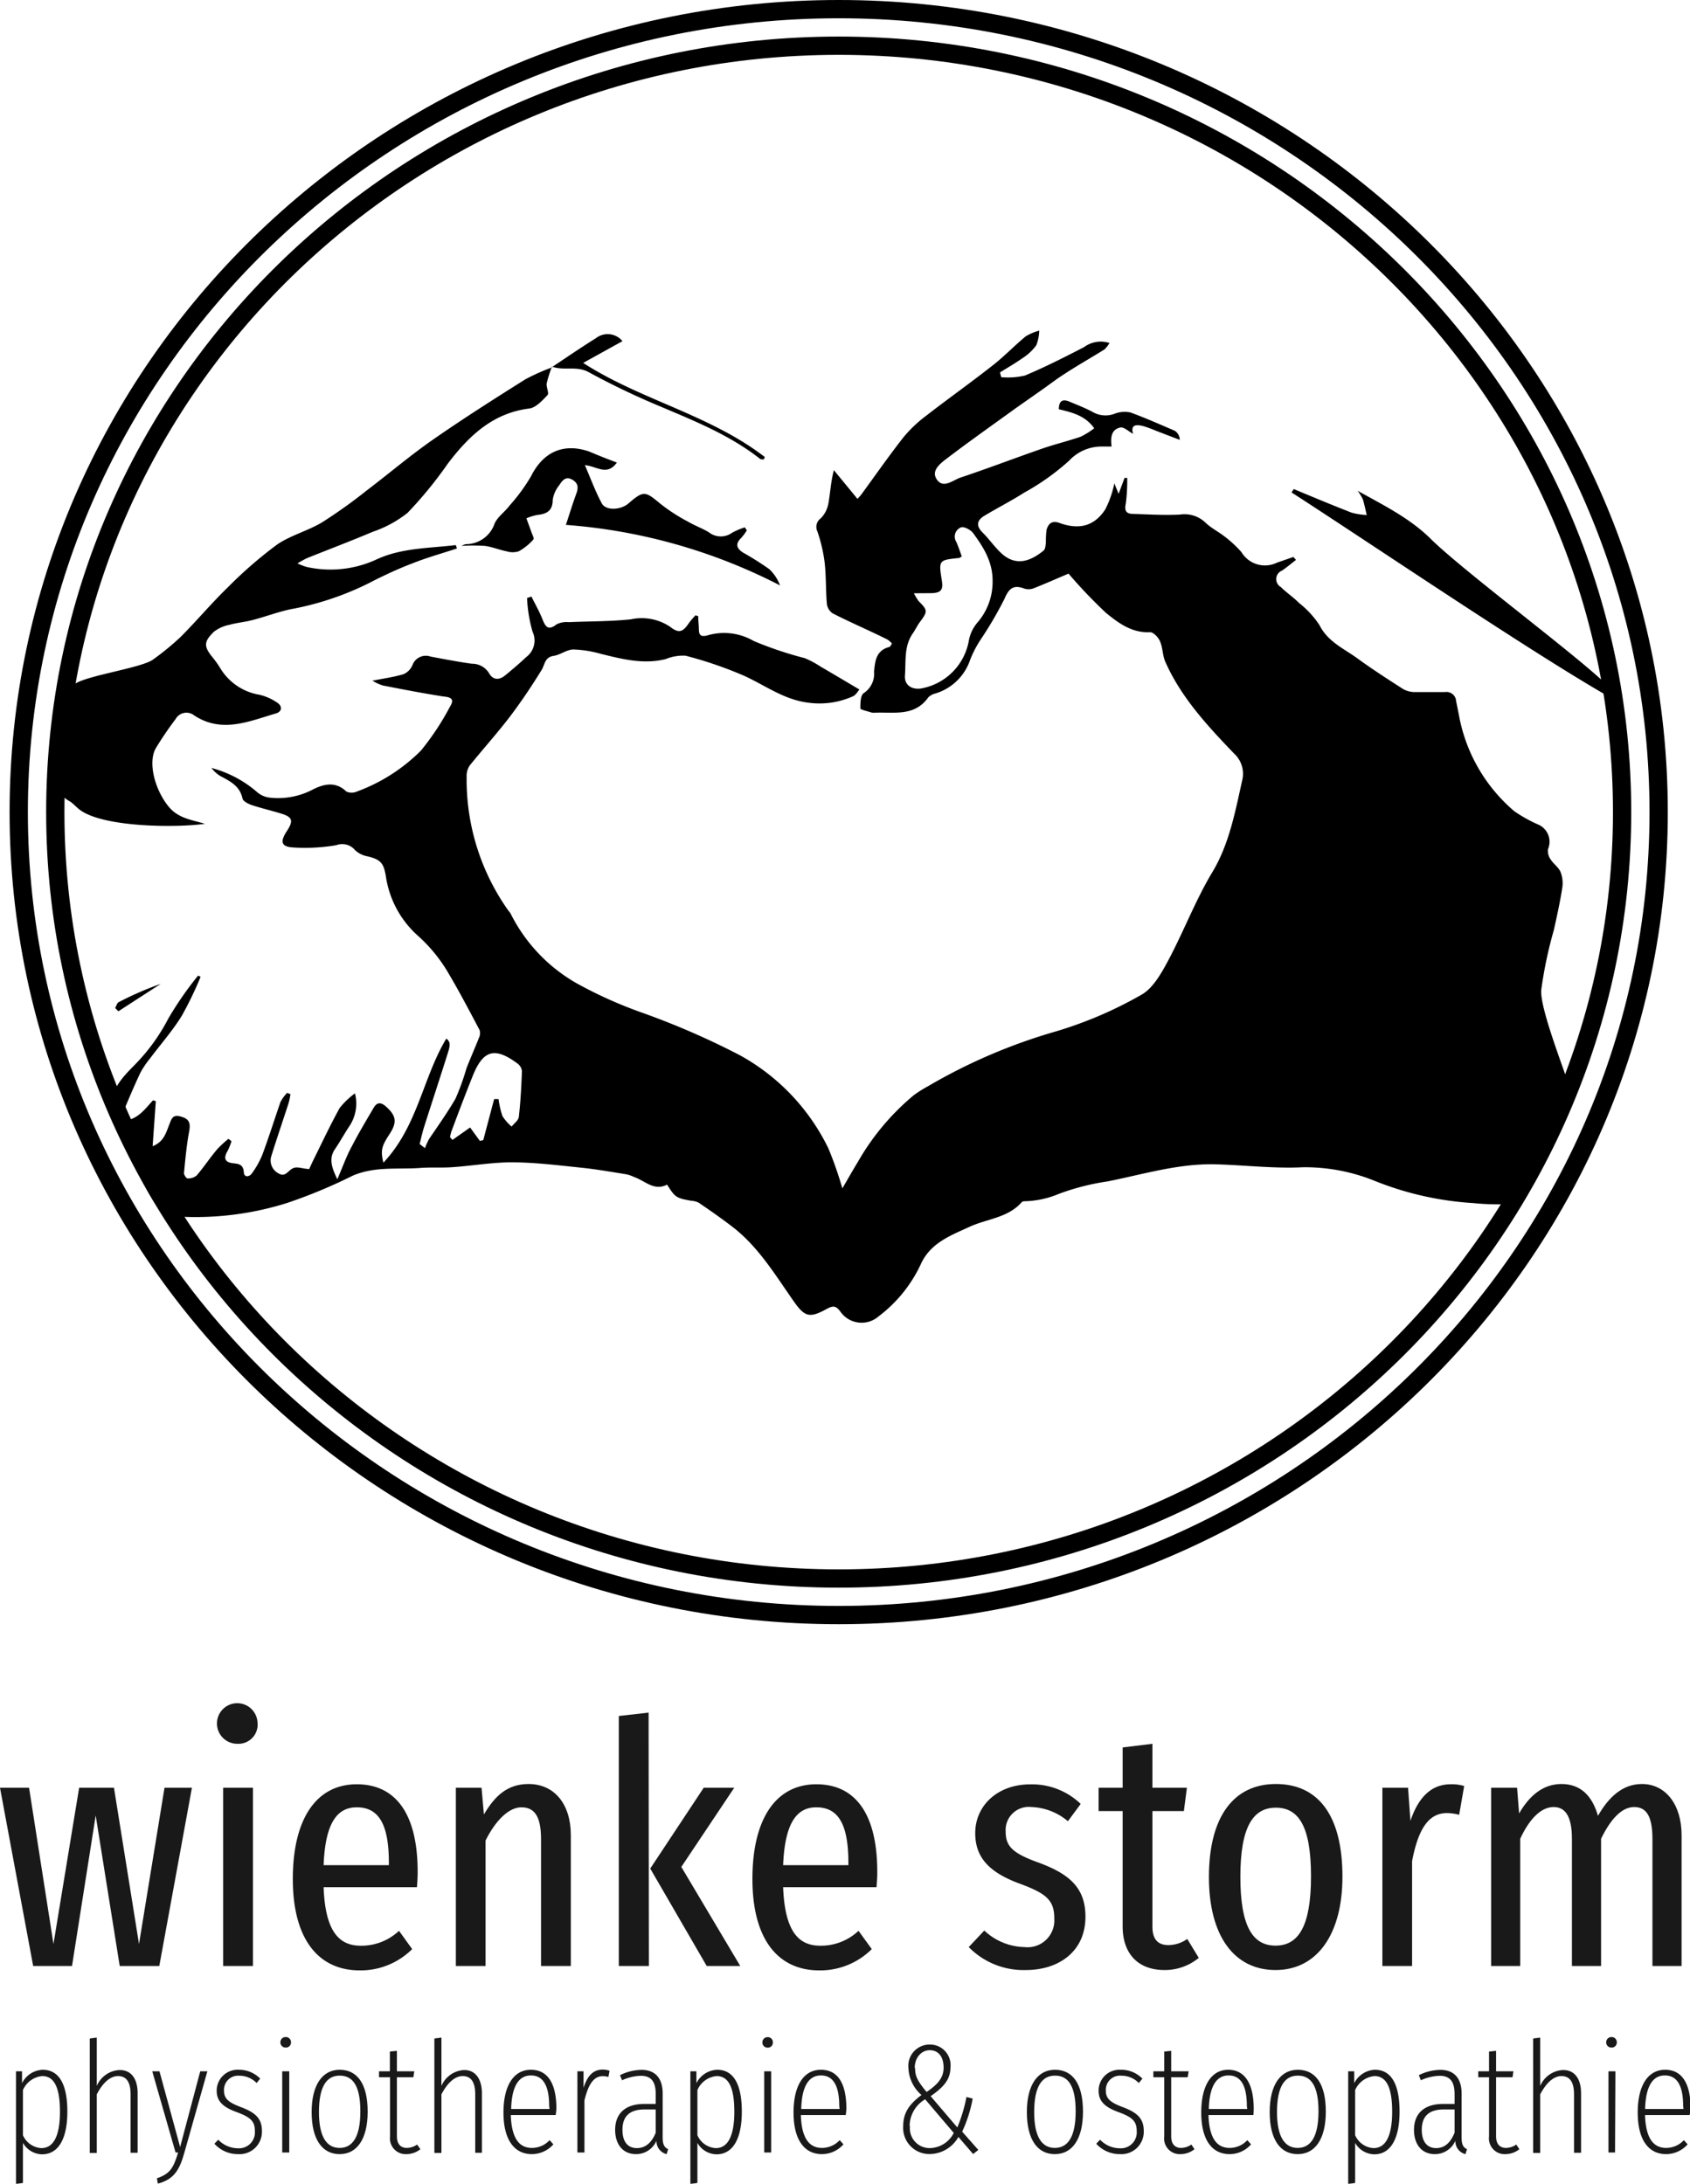 <svg xmlns="http://www.w3.org/2000/svg" viewBox="0 0 184.92 238.9"><defs><style>.cls-1{opacity:0.9;}</style></defs><g id="Ebene_2" data-name="Ebene 2"><g id="Ebene_1-2" data-name="Ebene 1"><g class="cls-1"><path d="M17.43,216.07H13.1L10.47,199.6,7.88,216.07H3.63L0,196.57H3.18l2.67,17.09,2.81-17.09h3.81l2.74,17.09L18,196.57h3Z" transform="translate(0 -1)"/><path d="M28.19,189.57A2.1,2.1,0,0,1,26,191.76a2.22,2.22,0,1,1,2.18-2.19Zm-.51,26.5H24.42v-19.5h3.26Z" transform="translate(0 -1)"/><path d="M45.62,207.45H35.41c.18,4.92,1.74,6.4,4.07,6.4a6,6,0,0,0,4.18-1.63l1.44,2a8,8,0,0,1-5.73,2.33c-4.55,0-7.33-3.44-7.33-10s2.56-10.36,7-10.36c4.25,0,6.66,3.22,6.66,9.58C45.7,206.41,45.66,207,45.62,207.45Zm-3.07-2.67c0-4.29-1.15-6.07-3.51-6.07-2.08,0-3.45,1.59-3.63,6.33h7.14Z" transform="translate(0 -1)"/><path d="M62.46,201.75v14.32H59.2V202.19c0-2.59-.78-3.48-2.15-3.48s-2.81,1.41-3.92,3.63v13.73H49.88v-19.5h2.81l.26,2.92c1.18-2,2.55-3.33,4.88-3.33C60.68,196.16,62.46,198.38,62.46,201.75Z" transform="translate(0 -1)"/><path d="M71,216.07H67.71V188.72l3.26-.37Zm3.55-10.84L81,216.07H77.33l-6.18-10.66L77,196.57h3.34Z" transform="translate(0 -1)"/><path d="M95.91,207.45H85.69c.19,4.92,1.74,6.4,4.07,6.4a6,6,0,0,0,4.18-1.63l1.45,2a8,8,0,0,1-5.74,2.33c-4.55,0-7.32-3.44-7.32-10s2.55-10.36,7-10.36c4.25,0,6.66,3.22,6.66,9.58C96,206.41,95.94,207,95.91,207.45Zm-3.08-2.67c0-4.29-1.14-6.07-3.51-6.07-2.07,0-3.44,1.59-3.63,6.33h7.14Z" transform="translate(0 -1)"/><path d="M118.25,198.34l-1.4,1.89a6.52,6.52,0,0,0-4-1.55,2.53,2.53,0,0,0-2.81,2.7c0,1.63.82,2.37,3.55,3.36,3.37,1.23,5.18,2.74,5.18,5.93,0,3.88-3,5.84-6.51,5.84A8.39,8.39,0,0,1,106,214l1.7-1.81a6.62,6.62,0,0,0,4.41,1.81,2.93,2.93,0,0,0,3.25-3.11c0-2-.81-2.74-3.84-3.85-3.48-1.29-4.81-3-4.81-5.51,0-3,2.44-5.33,6-5.33A7.66,7.66,0,0,1,118.25,198.34Z" transform="translate(0 -1)"/><path d="M131.17,215.18a5.85,5.85,0,0,1-3.74,1.33c-3,0-4.59-1.89-4.59-4.77V199.12h-2.63v-2.55h2.63v-4.41l3.26-.4v4.81h3.77l-.33,2.55H126.1v12.66c0,1.25.51,2,1.73,2a3.6,3.6,0,0,0,2.08-.67Z" transform="translate(0 -1)"/><path d="M146.89,206.3c0,6.25-2.74,10.21-7.32,10.21s-7.29-3.81-7.29-10.17c0-6.59,2.7-10.18,7.32-10.18S146.89,199.56,146.89,206.3Zm-11.17,0c0,5.47,1.37,7.54,3.85,7.54s3.88-2.07,3.88-7.58-1.37-7.51-3.85-7.51S135.72,200.82,135.72,206.34Z" transform="translate(0 -1)"/><path d="M160.21,196.38l-.55,3.15a5.16,5.16,0,0,0-1.34-.19c-2,0-3.14,1.74-3.81,5.26v11.47h-3.25v-19.5h2.81l.26,3.62c.92-2.73,2.4-4,4.4-4A4.52,4.52,0,0,1,160.21,196.38Z" transform="translate(0 -1)"/><path d="M184,201.75v14.32h-3.19V202.15c0-2.59-.74-3.47-2-3.47-1.4,0-2.62,1.4-3.62,3.47v13.92H172V202.15c0-2.59-.81-3.47-2-3.47-1.44,0-2.7,1.4-3.66,3.47v13.92h-3.18v-19.5H166l.22,2.81c1.07-1.85,2.55-3.22,4.63-3.22s3.36,1.26,4,3.48c1.14-2,2.66-3.48,4.81-3.48C182.26,196.16,184,198.42,184,201.75Z" transform="translate(0 -1)"/><path d="M7.37,232c0,3-1,4.67-2.77,4.67a2.47,2.47,0,0,1-2.09-1.25v4.38l-.76.12V227.59h.66l0,1.3a2.64,2.64,0,0,1,2.26-1.47C6.4,227.42,7.37,228.9,7.37,232Zm-.81,0c0-2.74-.68-3.89-1.94-3.89a2.56,2.56,0,0,0-2.11,1.53v4.94a2.35,2.35,0,0,0,2,1.41C5.81,236,6.56,234.75,6.56,232Z" transform="translate(0 -1)"/><path d="M15.06,230v6.5h-.77v-6.39c0-1.35-.47-2-1.37-2s-1.71.8-2.33,2v6.41H9.82V224l.77-.1v5.29a2.86,2.86,0,0,1,2.46-1.74C14.36,227.42,15.06,228.41,15.06,230Z" transform="translate(0 -1)"/><path d="M20.17,236.5c-.54,1.94-1.17,2.91-2.9,3.38l-.1-.59c1.46-.48,1.83-1.19,2.32-2.82h-.28l-2.55-8.88h.79l2.26,8.28,2.2-8.28h.78Z" transform="translate(0 -1)"/><path d="M28.47,228.39l-.39.48a2.64,2.64,0,0,0-1.9-.8,1.55,1.55,0,0,0-1.67,1.63c0,.87.48,1.29,1.84,1.8,1.59.6,2.31,1.24,2.31,2.62a2.45,2.45,0,0,1-2.6,2.53,3.45,3.45,0,0,1-2.6-1.14l.42-.44a3,3,0,0,0,2.18.94,1.74,1.74,0,0,0,1.83-1.87c0-1.07-.44-1.52-2-2.09s-2.18-1.23-2.18-2.35a2.29,2.29,0,0,1,2.42-2.28A3.22,3.22,0,0,1,28.47,228.39Z" transform="translate(0 -1)"/><path d="M31.84,224.42a.55.55,0,0,1-.58.57.56.56,0,0,1-.58-.57.57.57,0,0,1,.58-.58A.56.56,0,0,1,31.84,224.42Zm-.19,12.05h-.77v-8.88h.77Z" transform="translate(0 -1)"/><path d="M40.23,232c0,3-1.17,4.65-3.07,4.65s-3.06-1.61-3.06-4.6,1.19-4.63,3.07-4.63S40.23,228.9,40.23,232Zm-5.33.05c0,2.72.85,3.92,2.26,3.92s2.27-1.19,2.27-4-.83-3.91-2.26-3.91S34.9,229.24,34.9,232.05Z" transform="translate(0 -1)"/><path d="M46,236.11a2.46,2.46,0,0,1-1.53.54,1.72,1.72,0,0,1-1.79-1.93v-6.48H41.47v-.65h1.19v-2.16l.77-.08v2.24h1.9l-.1.65h-1.8v6.46c0,.78.36,1.27,1.09,1.27a2,2,0,0,0,1.12-.37Z" transform="translate(0 -1)"/><path d="M52.73,230v6.5H52v-6.39c0-1.35-.47-2-1.37-2s-1.7.8-2.33,2v6.41h-.77V224l.77-.1v5.29a2.86,2.86,0,0,1,2.46-1.74C52,227.42,52.73,228.41,52.73,230Z" transform="translate(0 -1)"/><path d="M60.8,232.37H55.89c.09,2.67,1,3.6,2.31,3.6a2.64,2.64,0,0,0,1.94-.85l.41.46a3.16,3.16,0,0,1-2.35,1.07c-1.9,0-3.11-1.53-3.11-4.55s1.16-4.68,3-4.68,2.79,1.5,2.79,4.25A6.16,6.16,0,0,1,60.8,232.37Zm-.71-1c0-2.18-.65-3.33-2-3.33-1.17,0-2.09.93-2.16,3.67h4.2Z" transform="translate(0 -1)"/><path d="M66.7,227.53l-.13.68a2.06,2.06,0,0,0-.62-.09c-1,0-1.59.94-2,2.65v5.7h-.77v-8.88h.67l0,1.81c.42-1.33,1.07-2,2.1-2A2.23,2.23,0,0,1,66.7,227.53Z" transform="translate(0 -1)"/><path d="M73.11,236.11l-.17.54a1.46,1.46,0,0,1-1.11-1.46,2.43,2.43,0,0,1-2.24,1.46c-1.43,0-2.28-1.07-2.28-2.65,0-1.83,1.16-2.84,3.17-2.84h1.27v-1.08c0-1.31-.46-2-1.63-2a5.25,5.25,0,0,0-2.06.49l-.22-.56a5.47,5.47,0,0,1,2.35-.58c1.58,0,2.32,1,2.32,2.6v4.81C72.51,235.6,72.7,235.92,73.11,236.11Zm-1.36-1.8v-2.55H70.54c-1.63,0-2.43.73-2.43,2.23,0,1.34.61,2,1.57,2S71.31,235.38,71.75,234.31Z" transform="translate(0 -1)"/><path d="M81.17,232c0,3-1,4.67-2.77,4.67a2.46,2.46,0,0,1-2.09-1.25v4.38l-.77.12V227.59h.66l0,1.3a2.65,2.65,0,0,1,2.27-1.47C80.2,227.42,81.17,228.9,81.17,232Zm-.82,0c0-2.74-.68-3.89-1.94-3.89a2.54,2.54,0,0,0-2.1,1.53v4.94a2.33,2.33,0,0,0,2,1.41C79.6,236,80.35,234.75,80.35,232Z" transform="translate(0 -1)"/><path d="M84.57,224.42A.55.55,0,0,1,84,225a.56.56,0,0,1-.58-.57.57.57,0,0,1,.58-.58A.56.56,0,0,1,84.57,224.42Zm-.19,12.05h-.76v-8.88h.76Z" transform="translate(0 -1)"/><path d="M92.54,232.37H87.63c.08,2.67,1,3.6,2.31,3.6a2.65,2.65,0,0,0,1.94-.85l.41.46a3.16,3.16,0,0,1-2.35,1.07c-1.9,0-3.11-1.53-3.11-4.55s1.15-4.68,3-4.68,2.78,1.5,2.78,4.25A6.54,6.54,0,0,1,92.54,232.37Zm-.71-1c0-2.18-.65-3.33-2-3.33-1.18,0-2.09.93-2.16,3.67h4.2Z" transform="translate(0 -1)"/><path d="M104,227.15c0,1.36-.78,2.19-2.17,3.16l2.92,3.42a16.84,16.84,0,0,0,1-3.33l.68.17a14.68,14.68,0,0,1-1.15,3.62l1.77,2-.57.45-1.61-1.87a3.65,3.65,0,0,1-3.13,1.87,2.86,2.86,0,0,1-2.91-3.07c0-1.55.77-2.45,2-3.39a4.1,4.1,0,0,1-1.43-2.95,2.33,2.33,0,0,1,2.35-2.57A2.25,2.25,0,0,1,104,227.15Zm-4.43,6.43a2.16,2.16,0,0,0,2.14,2.41,3,3,0,0,0,2.65-1.66l-3.13-3.68A3.43,3.43,0,0,0,99.53,233.58Zm.56-6.36c0,.85.2,1.36,1.26,2.63,1.25-.85,1.86-1.58,1.86-2.66,0-1.28-.64-1.91-1.52-1.91S100.09,226.06,100.09,227.22Z" transform="translate(0 -1)"/><path d="M118.5,232c0,3-1.17,4.65-3.08,4.65s-3.06-1.61-3.06-4.6,1.19-4.63,3.08-4.63S118.5,228.9,118.5,232Zm-5.34.05c0,2.72.85,3.92,2.26,3.92s2.28-1.19,2.28-4-.83-3.91-2.26-3.91S113.16,229.24,113.16,232.05Z" transform="translate(0 -1)"/><path d="M125,228.39l-.39.48a2.64,2.64,0,0,0-1.9-.8A1.55,1.55,0,0,0,121,229.7c0,.87.48,1.29,1.84,1.8,1.59.6,2.31,1.24,2.31,2.62a2.45,2.45,0,0,1-2.6,2.53,3.47,3.47,0,0,1-2.6-1.14l.42-.44a3,3,0,0,0,2.18.94,1.74,1.74,0,0,0,1.83-1.87c0-1.07-.44-1.52-2-2.09s-2.17-1.23-2.17-2.35a2.28,2.28,0,0,1,2.41-2.28A3.22,3.22,0,0,1,125,228.39Z" transform="translate(0 -1)"/><path d="M130.7,236.11a2.46,2.46,0,0,1-1.53.54,1.71,1.71,0,0,1-1.78-1.93v-6.48H126.2v-.65h1.19v-2.16l.76-.08v2.24h1.91l-.1.65h-1.81v6.46c0,.78.36,1.27,1.09,1.27a2,2,0,0,0,1.12-.37Z" transform="translate(0 -1)"/><path d="M137.15,232.37h-4.92c.09,2.67,1,3.6,2.32,3.6a2.61,2.61,0,0,0,1.93-.85l.41.46a3.12,3.12,0,0,1-2.34,1.07c-1.91,0-3.11-1.53-3.11-4.55s1.15-4.68,2.95-4.68,2.79,1.5,2.79,4.25C137.18,232,137.16,232.2,137.15,232.37Zm-.72-1c0-2.18-.64-3.33-2-3.33-1.17,0-2.09.93-2.16,3.67h4.2Z" transform="translate(0 -1)"/><path d="M145.07,232c0,3-1.17,4.65-3.08,4.65s-3.06-1.61-3.06-4.6,1.19-4.63,3.08-4.63S145.07,228.9,145.07,232Zm-5.34.05c0,2.72.85,3.92,2.26,3.92s2.28-1.19,2.28-4-.83-3.91-2.26-3.91S139.73,229.24,139.73,232.05Z" transform="translate(0 -1)"/><path d="M153.14,232c0,3-1,4.67-2.77,4.67a2.47,2.47,0,0,1-2.09-1.25v4.38l-.76.12V227.59h.66l0,1.3a2.65,2.65,0,0,1,2.26-1.47C152.17,227.42,153.14,228.9,153.14,232Zm-.81,0c0-2.74-.68-3.89-1.94-3.89a2.57,2.57,0,0,0-2.11,1.53v4.94a2.35,2.35,0,0,0,2,1.41C151.58,236,152.33,234.75,152.33,232Z" transform="translate(0 -1)"/><path d="M160.52,236.11l-.17.54a1.44,1.44,0,0,1-1.1-1.46,2.45,2.45,0,0,1-2.25,1.46c-1.43,0-2.28-1.07-2.28-2.65,0-1.83,1.16-2.84,3.17-2.84h1.27v-1.08c0-1.31-.46-2-1.63-2a5.25,5.25,0,0,0-2.06.49l-.22-.56a5.47,5.47,0,0,1,2.35-.58c1.58,0,2.33,1,2.33,2.6v4.81C159.93,235.6,160.11,235.92,160.52,236.11Zm-1.36-1.8v-2.55H158c-1.63,0-2.43.73-2.43,2.23,0,1.34.62,2,1.57,2S158.72,235.38,159.16,234.31Z" transform="translate(0 -1)"/><path d="M166.25,236.11a2.46,2.46,0,0,1-1.53.54,1.72,1.72,0,0,1-1.79-1.93v-6.48h-1.18v-.65h1.18v-2.16l.77-.08v2.24h1.9l-.1.65h-1.8v6.46c0,.78.36,1.27,1.09,1.27a2,2,0,0,0,1.12-.37Z" transform="translate(0 -1)"/><path d="M173,230v6.5h-.77v-6.39c0-1.35-.47-2-1.37-2s-1.7.8-2.33,2v6.41h-.77V224l.77-.1v5.29a2.86,2.86,0,0,1,2.46-1.74C172.3,227.42,173,228.41,173,230Z" transform="translate(0 -1)"/><path d="M176.91,224.42a.55.55,0,0,1-.58.57.56.56,0,0,1-.58-.57.57.57,0,0,1,.58-.58A.56.56,0,0,1,176.91,224.42Zm-.19,12.05H176v-8.88h.76Z" transform="translate(0 -1)"/><path d="M184.88,232.37H180c.08,2.67,1,3.6,2.31,3.6a2.64,2.64,0,0,0,1.94-.85l.41.46a3.16,3.16,0,0,1-2.35,1.07c-1.9,0-3.11-1.53-3.11-4.55s1.16-4.68,3-4.68,2.79,1.5,2.79,4.25A6.16,6.16,0,0,1,184.88,232.37Zm-.71-1c0-2.18-.65-3.33-2-3.33-1.18,0-2.09.93-2.16,3.67h4.2Z" transform="translate(0 -1)"/></g><g id="GLpFZ4.tif"><path d="M116.92,63.75c-1.2.51-2.49,1.08-3.8,1.6a1.53,1.53,0,0,1-1,.05c-1.18-.45-1.7-.1-2.21,1.11A41.11,41.11,0,0,1,107.28,71a12,12,0,0,0-1.13,2.19,5.76,5.76,0,0,1-3.79,3.67,1.68,1.68,0,0,0-.78.42c-1.53,2.17-3.82,1.58-5.92,1.69a1.15,1.15,0,0,1-.45-.07c-.38-.12-1.08-.28-1.07-.4,0-.6,0-1.49.42-1.71a2.53,2.53,0,0,0,1.08-2.31c.11-1.22.24-2.32,1.65-2.7.12,0,.19-.22.31-.38a2.46,2.46,0,0,0-.5-.44c-2-1-4.06-1.87-6-2.87A1.47,1.47,0,0,1,90.47,67c-.12-1.49-.07-3-.24-4.49a17,17,0,0,0-.79-3.37,1.15,1.15,0,0,1,.37-1.44,3.08,3.08,0,0,0,.83-1.61c.21-1.13.25-2.3.6-3.66l2.58,3.14a5.65,5.65,0,0,0,.43-.48c1.52-2.08,3-4.2,4.58-6.22a14.21,14.21,0,0,1,2.51-2.39c2.34-1.82,4.76-3.53,7.09-5.36,1.33-1,2.51-2.26,3.81-3.33a5.7,5.7,0,0,1,1.47-.62,4.51,4.51,0,0,1-.32,1.6,5.47,5.47,0,0,1-1.48,1.39c-.8.57-1.66,1.06-2.49,1.58l.13.52a8.26,8.26,0,0,0,2.61-.18c2.2-.93,4.32-2,6.46-3.11a3.09,3.09,0,0,1,2.78-.45,3.27,3.27,0,0,1-.54.7c-1.46.91-3,1.78-4.4,2.7-.84.53-1.63,1.15-2.45,1.72-1,.71-2,1.4-3,2.11-2.46,1.78-4.94,3.53-7.36,5.37-.72.55-1.83,1.35-1.13,2.35s1.72.08,2.56-.22c3-1,6-2.15,9-3.19,1.37-.47,2.78-.81,4.15-1.28a8.2,8.2,0,0,0,1.5-.93c-1-1.4-2.42-1.73-3.87-2.08,0-.85.35-1.18,1.17-.83s1.75.7,2.57,1.15a2.79,2.79,0,0,0,2.36.17,3.06,3.06,0,0,1,1.73-.14c1.65.6,3.25,1.32,4.85,2a1.21,1.21,0,0,1,.55,1l-2.61-1a13,13,0,0,0-1.36-.5c-.77-.2-1.44-.2-1.14.84-.47-.25-1-.78-1.41-.69-1,.23-1.06,1.13-.94,2.08-.37,0-.69,0-1,0a4.83,4.83,0,0,0-3.64,1.54,26,26,0,0,1-4.92,3.5c-1.42.91-2.93,1.67-4.37,2.54-.81.49-.92,1.1-.19,1.82s1.34,1.63,2.12,2.33c1.65,1.47,3.26.7,4.55-.34.21-.17.23-.6.26-.91a10,10,0,0,1,.07-1.35c.19-.68.58-1.08,1.42-.77,2.14.77,3.79.36,5-1.47a10.92,10.92,0,0,0,1-2.86l.47,1.14.65-1.74.29,0a19.09,19.09,0,0,1-.16,2.84c-.17.8.09,1.08.78,1.1,1.72.05,3.44.16,5.16.07a3.32,3.32,0,0,1,2.76.86c.61.6,1.42,1,2.09,1.52a12.79,12.79,0,0,1,1.87,1.73,3,3,0,0,0,3.89,1.15l1.79-.62.29.32c-.51.39-1,.81-1.53,1.17a1,1,0,0,0-.13,1.8c.63.63,1.4,1.13,2,1.75a10.18,10.18,0,0,1,2.23,2.42c.92,1.83,2.68,2.56,4.17,3.65s3.31,2.27,5,3.35a2.64,2.64,0,0,0,1.28.32c1.08,0,2.18,0,3.26,0a1.06,1.06,0,0,1,1.24,1c.12.59.24,1.17.35,1.75a18,18,0,0,0,6,10.27,15.22,15.22,0,0,0,2.63,1.47,2.05,2.05,0,0,1,1.07,2.7,1.6,1.6,0,0,0,.28,1.1c.31.5.88.87,1.1,1.4a3.35,3.35,0,0,1,.18,1.75c-.24,1.54-.58,3.07-.92,4.6a46,46,0,0,0-1.38,6.57c-.13,2,2.4,8.38,3,10.34.47,5.16-5.41,12.92-7.09,13.08a27.12,27.12,0,0,1-3.36-.13,34.52,34.52,0,0,1-10.67-2.39,20.36,20.36,0,0,0-7.93-1.53c-3.17.16-6.37-.23-9.55-.32-4.06-.11-7.93,1.09-11.85,1.87a25.93,25.93,0,0,0-5.35,1.37,10.24,10.24,0,0,1-3.73.8.45.45,0,0,0-.31.1c-1.52,1.73-3.79,1.81-5.7,2.69-2.06.95-4.32,1.76-5.37,4.15A15.19,15.19,0,0,1,96.14,145a2.83,2.83,0,0,1-4.16-.48c-.5-.7-.82-.71-1.52-.33-1.92,1.06-2.43.86-3.67-.92-1.93-2.76-3.69-5.67-6.35-7.83-1.27-1-2.62-1.94-4-2.88a2.26,2.26,0,0,0-.85-.21c-1.6-.29-1.72-.37-2.6-1.76-1.41.74-2.41-.42-3.6-.83a4.13,4.13,0,0,0-.81-.29c-1.68-.27-3.37-.57-5.06-.74-2.5-.26-5-.57-7.5-.58-2.16,0-4.32.38-6.48.53-1.15.09-2.32,0-3.47.08-2.49.19-5-.2-7.45.84a56.7,56.7,0,0,1-7.21,3A33.4,33.4,0,0,1,18.34,134c-1.78-.22-6.25-11.58-6.22-12,.11-1.92,1.31-3.18,2.56-4.45a20.89,20.89,0,0,0,3.75-5.15,37.67,37.67,0,0,1,3.25-4.68l.27.14a39.61,39.61,0,0,1-2.05,4.25c-1,1.63-2.31,3.11-3.47,4.66a10.21,10.21,0,0,0-1.06,1.56c-.67,1.42-1.28,2.87-1.89,4.31a5.22,5.22,0,0,0-.16,1c1.7-.08,2.5-1.27,3.42-2.27l.31.09-.35,4.93c1.26-.5,1.47-1.51,1.84-2.41.21-.52.32-1.07,1.15-.86,1,.25,1.19.67,1,1.7-.28,1.49-.41,3-.56,4.52,0,.18.26.57.38.57a1.46,1.46,0,0,0,1-.31c.81-.94,1.5-2,2.29-2.92a12.63,12.63,0,0,1,1.2-1.1l.33.26a7.09,7.09,0,0,1-.42,1.06c-.5.82-.29,1.27.65,1.36.61.06,1.05.16,1.12.95,0,.61.59.57.88.15a9.39,9.39,0,0,0,1.13-2c.72-1.92,1.33-3.88,2-5.81a4.39,4.39,0,0,1,.73-1l.36.15a7.1,7.1,0,0,1-.21,1c-.62,1.91-1.27,3.81-1.87,5.73a1.59,1.59,0,0,0,.77,1.93c.72.44,1-.23,1.51-.52s1,0,1.85.05c.09-.19.29-.65.51-1.09.93-1.88,1.82-3.77,2.83-5.6a8.61,8.61,0,0,1,1.67-1.59,4.45,4.45,0,0,1-.66,3.66c-.53.81-1,1.66-1.54,2.46-.68,1-.35,2,.27,3.27.61-1.39,1-2.55,1.61-3.64.73-1.42,1.56-2.8,2.37-4.18.39-.66.83-.59,1.37-.11,1.1,1,1.21,1.7.36,3s-1,1.76-.67,3.12c3.77-4,4.31-9.3,6.89-13.58.4.35.48.59.17,1.56-.86,2.73-1.76,5.46-2.63,8.19-.18.58-.31,1.19-.46,1.79l.58.45a6.94,6.94,0,0,1,.45-1c1-1.47,2-2.88,2.89-4.41a26.18,26.18,0,0,0,1.2-3.32c.43-1.11.92-2.2,1.35-3.3a1.2,1.2,0,0,0,.09-.88c-1.06-2-2.1-4-3.28-6a16.92,16.92,0,0,0-3.48-4.33,10.82,10.82,0,0,1-3.5-6.51c-.24-1.43-.56-1.82-2-2.17a2.7,2.7,0,0,1-1.37-.68,1.83,1.83,0,0,0-2.06-.54,20.34,20.34,0,0,1-4.68.25c-1.34-.07-1.49-.62-.73-1.78S32,90.38,30.76,90c-1.07-.33-2.16-.58-3.22-.93-.37-.13-.91-.4-1-.69-.28-1.38-1.33-1.9-2.4-2.47a3.4,3.4,0,0,1-1-.9,12.53,12.53,0,0,1,4.91,2.57,2.58,2.58,0,0,0,1.41.67,8.17,8.17,0,0,0,4.69-.84c1.2-.62,2.52-1,3.75.18a1.39,1.39,0,0,0,1.15,0,19.28,19.28,0,0,0,7-4.47,28.8,28.8,0,0,0,3.21-4.86c.52-.84,0-1-.76-1.07-2.21-.35-4.41-.77-6.6-1.2a4.91,4.91,0,0,1-1.15-.53c1.13-.22,2.28-.38,3.38-.7a1.87,1.87,0,0,0,1-1,1.56,1.56,0,0,1,2-.93c1.5.28,3,.57,4.5.78a2.15,2.15,0,0,1,1.86,1c.44.8,1.12.82,1.79.27s1.56-1.3,2.3-2a2.26,2.26,0,0,0,.69-2.78,15.9,15.9,0,0,1-.6-3.68l.48-.16c.41.83.87,1.63,1.21,2.49S60,70,60.9,69.3a2.43,2.43,0,0,1,1.32-.24c2.27-.1,4.55-.07,6.81-.31a5.59,5.59,0,0,1,4.27.8c1,.78,1.41.62,2.13-.46a8.25,8.25,0,0,1,.68-.78l.29.1c0,.46.06.92.07,1.38,0,.66.18.94,1,.7a6.44,6.44,0,0,1,5,.63A40.59,40.59,0,0,0,88.06,73a10.38,10.38,0,0,1,1.74.93c1.38.8,2.75,1.62,4.24,2.5-.18.2-.39.6-.71.74a8.94,8.94,0,0,1-4.88.7c-2.86-.35-5-2.12-7.49-3.14a44.07,44.07,0,0,0-5.95-2,5,5,0,0,0-2.17.37c-2.44.61-4.76,0-7.09-.57a12.43,12.43,0,0,0-3-.48c-.73,0-1.43.59-2.18.7-1,.15-.95,1-1.33,1.58-1.1,1.78-2.27,3.53-3.54,5.19S52.8,83,51.39,84.75A2.06,2.06,0,0,0,51.06,86a24.73,24.73,0,0,0,4.59,14.65,1.78,1.78,0,0,1,.21.27,18.06,18.06,0,0,0,7.28,7.67,47.51,47.51,0,0,0,7,3.15A84.94,84.94,0,0,1,81,116.46a23.2,23.2,0,0,1,9.63,10.14A40.1,40.1,0,0,1,92.17,131c.59-1,1.12-1.95,1.69-2.88a26.7,26.7,0,0,1,6.1-7.29,12.74,12.74,0,0,1,1.58-1,60.76,60.76,0,0,1,14-6,44.34,44.34,0,0,0,9.34-4c1.27-.71,2.18-2.33,2.92-3.71,1.71-3.19,3-6.63,4.86-9.72s2.51-6.68,3.29-10.16a3,3,0,0,0-.93-2.82c-2.88-3-5.78-6.12-7.5-10-.32-.7-.28-1.55-.59-2.26-.18-.43-.72-1-1.08-1-2,.1-3.46-1-4.83-2.11A53.23,53.23,0,0,1,116.92,63.75ZM100,65.9a5.89,5.89,0,0,0,.52.86c1,1,1,1.13.14,2.28-.29.38-.49.83-.76,1.22-1,1.41-.76,3-.88,4.61-.08,1,.62,1.56,1.67,1.46A6.45,6.45,0,0,0,106,71.14a4.19,4.19,0,0,1,.92-2,6.8,6.8,0,0,0,1.69-4.63c0-2.07-1-3.65-2.13-5.19-.27-.36-1-.75-1.32-.63a1.08,1.08,0,0,0-.52,1.59c.23.53.41,1.07.6,1.59-.17.1-.23.17-.29.17-2.25.23-2.25.23-1.89,2.5.16,1-.11,1.33-1.2,1.35ZM54.07,121.23l.48,0a9.6,9.6,0,0,0,.43,1.87,5.26,5.26,0,0,0,1,1.14c.28-.35.75-.68.79-1.06.19-1.67.28-3.36.34-5a1.18,1.18,0,0,0-.45-.81c-2.52-1.88-3.8-1.52-4.95,1.37-.8,2-1.56,4-2.33,6.07a5.63,5.63,0,0,0-.14.59l.27.3,1.93-1.36,1.07,1.47.37-.09Z" transform="translate(0 -1)"/><path d="M60.39,41.11a15.3,15.3,0,0,0-.57,1.82c-.07.42.29,1.08.09,1.29-.57.6-1.28,1.38-2,1.47-4,.5-6.6,3-8.89,6A44.83,44.83,0,0,1,44.6,57.1a12.68,12.68,0,0,1-3.8,2.07c-2.37,1-4.79,1.92-7.19,2.88a12,12,0,0,0-1.06.58,6.6,6.6,0,0,0,1,.39,12,12,0,0,0,7.67-.83c2.73-1.26,5.73-1.21,8.65-1.56L50,61c-1.64.54-3.3,1-4.9,1.64-1.4.53-2.76,1.16-4.09,1.82a32,32,0,0,1-8.85,3.12c-1.54.27-3,.86-4.53,1.25-.83.22-1.7.29-2.52.52a4,4,0,0,0-1.69.75c-1.17,1.12-1.13,1.65-.08,2.91a10.34,10.34,0,0,1,.77,1.1A6.18,6.18,0,0,0,28.38,77a5.73,5.73,0,0,1,1.93.85c.62.39.55,1-.1,1.19-2.95.86-5.92,2.21-8.95.23a1.36,1.36,0,0,0-2.05.4,37.39,37.39,0,0,0-2.15,3.16c-.91,1.55-.12,4.54,1.36,6.37,1.08,1.35,2.59,1.48,4,1.92-3.07.44-11,.4-13.63-1.49-.43-.3-.77-.75-1.21-1A3.36,3.36,0,0,1,6,84.77c.46-2.65,1-5.29,1.54-7.92a1.85,1.85,0,0,1,.61-1c1.21-.94,7.38-1.78,8.61-2.71a29.26,29.26,0,0,0,3-2.46c1.77-1.77,3.38-3.7,5.18-5.44a46.28,46.28,0,0,1,5.41-4.69c1.48-1,3.35-1.48,4.91-2.42a55.59,55.59,0,0,0,4.82-3.44c2.44-1.85,4.78-3.85,7.3-5.6,3.29-2.29,6.68-4.44,10.08-6.58a22.52,22.52,0,0,1,3-1.34Z" transform="translate(0 -1)"/><path d="M67.5,51.6c-1.09,1.52-2.21.39-3.5.29.65,1.51,1.16,2.9,1.85,4.18.43.81,2.07.74,2.92,0,1.65-1.42,1.82-1.35,3.44,0a19.31,19.31,0,0,0,3.08,2c.74.44,1.56.72,2.29,1.17a2.1,2.1,0,0,0,2.51.05,7.38,7.38,0,0,1,1.41-.6l.22.33a6.23,6.23,0,0,1-.61.82c-.68.65-.52,1.16.21,1.62a33.13,33.13,0,0,1,2.84,1.79,4.65,4.65,0,0,1,1.19,1.79,60.94,60.94,0,0,0-23.43-6.62c.39-1.18.72-2.27,1.11-3.33.25-.67.31-1.2-.42-1.62s-1.11.14-1.41.6a3.34,3.34,0,0,0-.72,1.6c0,1.19-.64,1.56-1.68,1.66a5.93,5.93,0,0,0-1.2.37c.16.46.34.91.5,1.38s.38.81.26.94a6,6,0,0,1-1.6,1.29,2.23,2.23,0,0,1-1.33,0c-.8-.16-1.56-.48-2.37-.59a19.6,19.6,0,0,0-2.58,0,3.14,3.14,0,0,1,.48-.19,3.32,3.32,0,0,0,3.15-2.23c.31-.75,1.12-1.28,1.65-2a19.56,19.56,0,0,0,2.35-3.21c1.33-2.65,3.55-3.67,6.37-2.69C65.46,50.82,66.43,51.2,67.5,51.6Z" transform="translate(0 -1)"/><path d="M141.56,54.5c2.1.87,4.19,1.75,6.3,2.57a7.19,7.19,0,0,0,1.69.27c-.14-.57-.26-1.16-.43-1.73a5.38,5.38,0,0,0-.57-.92c2.94,1.63,5.69,3,7.93,5.19,3.39,3.39,15.68,12.54,19.15,15.86a5.32,5.32,0,0,1,.41,1.47c-8.74-5-26.26-16.89-34.72-22.34Z" transform="translate(0 -1)"/><path d="M60.43,41.14C62,40.09,63.59,39,65.2,38a2.09,2.09,0,0,1,2.91.32l-4.3,2.38C70.1,44.76,77.69,46.37,83.69,51l-.12.26c-.13,0-.31,0-.4-.06C79.8,48.55,75.87,47,72,45.36a82.63,82.63,0,0,1-7.59-3.65c-1.31-.72-2.69-.13-4-.6Z" transform="translate(0 -1)"/><path d="M12.6,111.27c.13-.22.2-.55.39-.64a34.93,34.93,0,0,1,4.6-2l-4.64,3Z" transform="translate(0 -1)"/></g><path d="M91.77,3c48.92,0,88.72,39,88.72,86.84s-39.8,86.84-88.72,86.84-88.72-39-88.72-86.84S42.85,3,91.77,3m0,171.68c47.82,0,86.72-38.06,86.72-84.84S139.59,5,91.77,5,5.05,43.06,5.05,89.84,44,174.68,91.77,174.68M91.77,1C41.75,1,1.05,40.85,1.05,89.84s40.7,88.84,90.72,88.84,90.72-39.85,90.72-88.84S141.79,1,91.77,1Zm0,171.68c-46.72,0-84.72-37.16-84.72-82.84S45.05,7,91.77,7s84.72,37.16,84.72,82.84-38,82.84-84.72,82.84Z" transform="translate(0 -1)"/></g></g></svg>